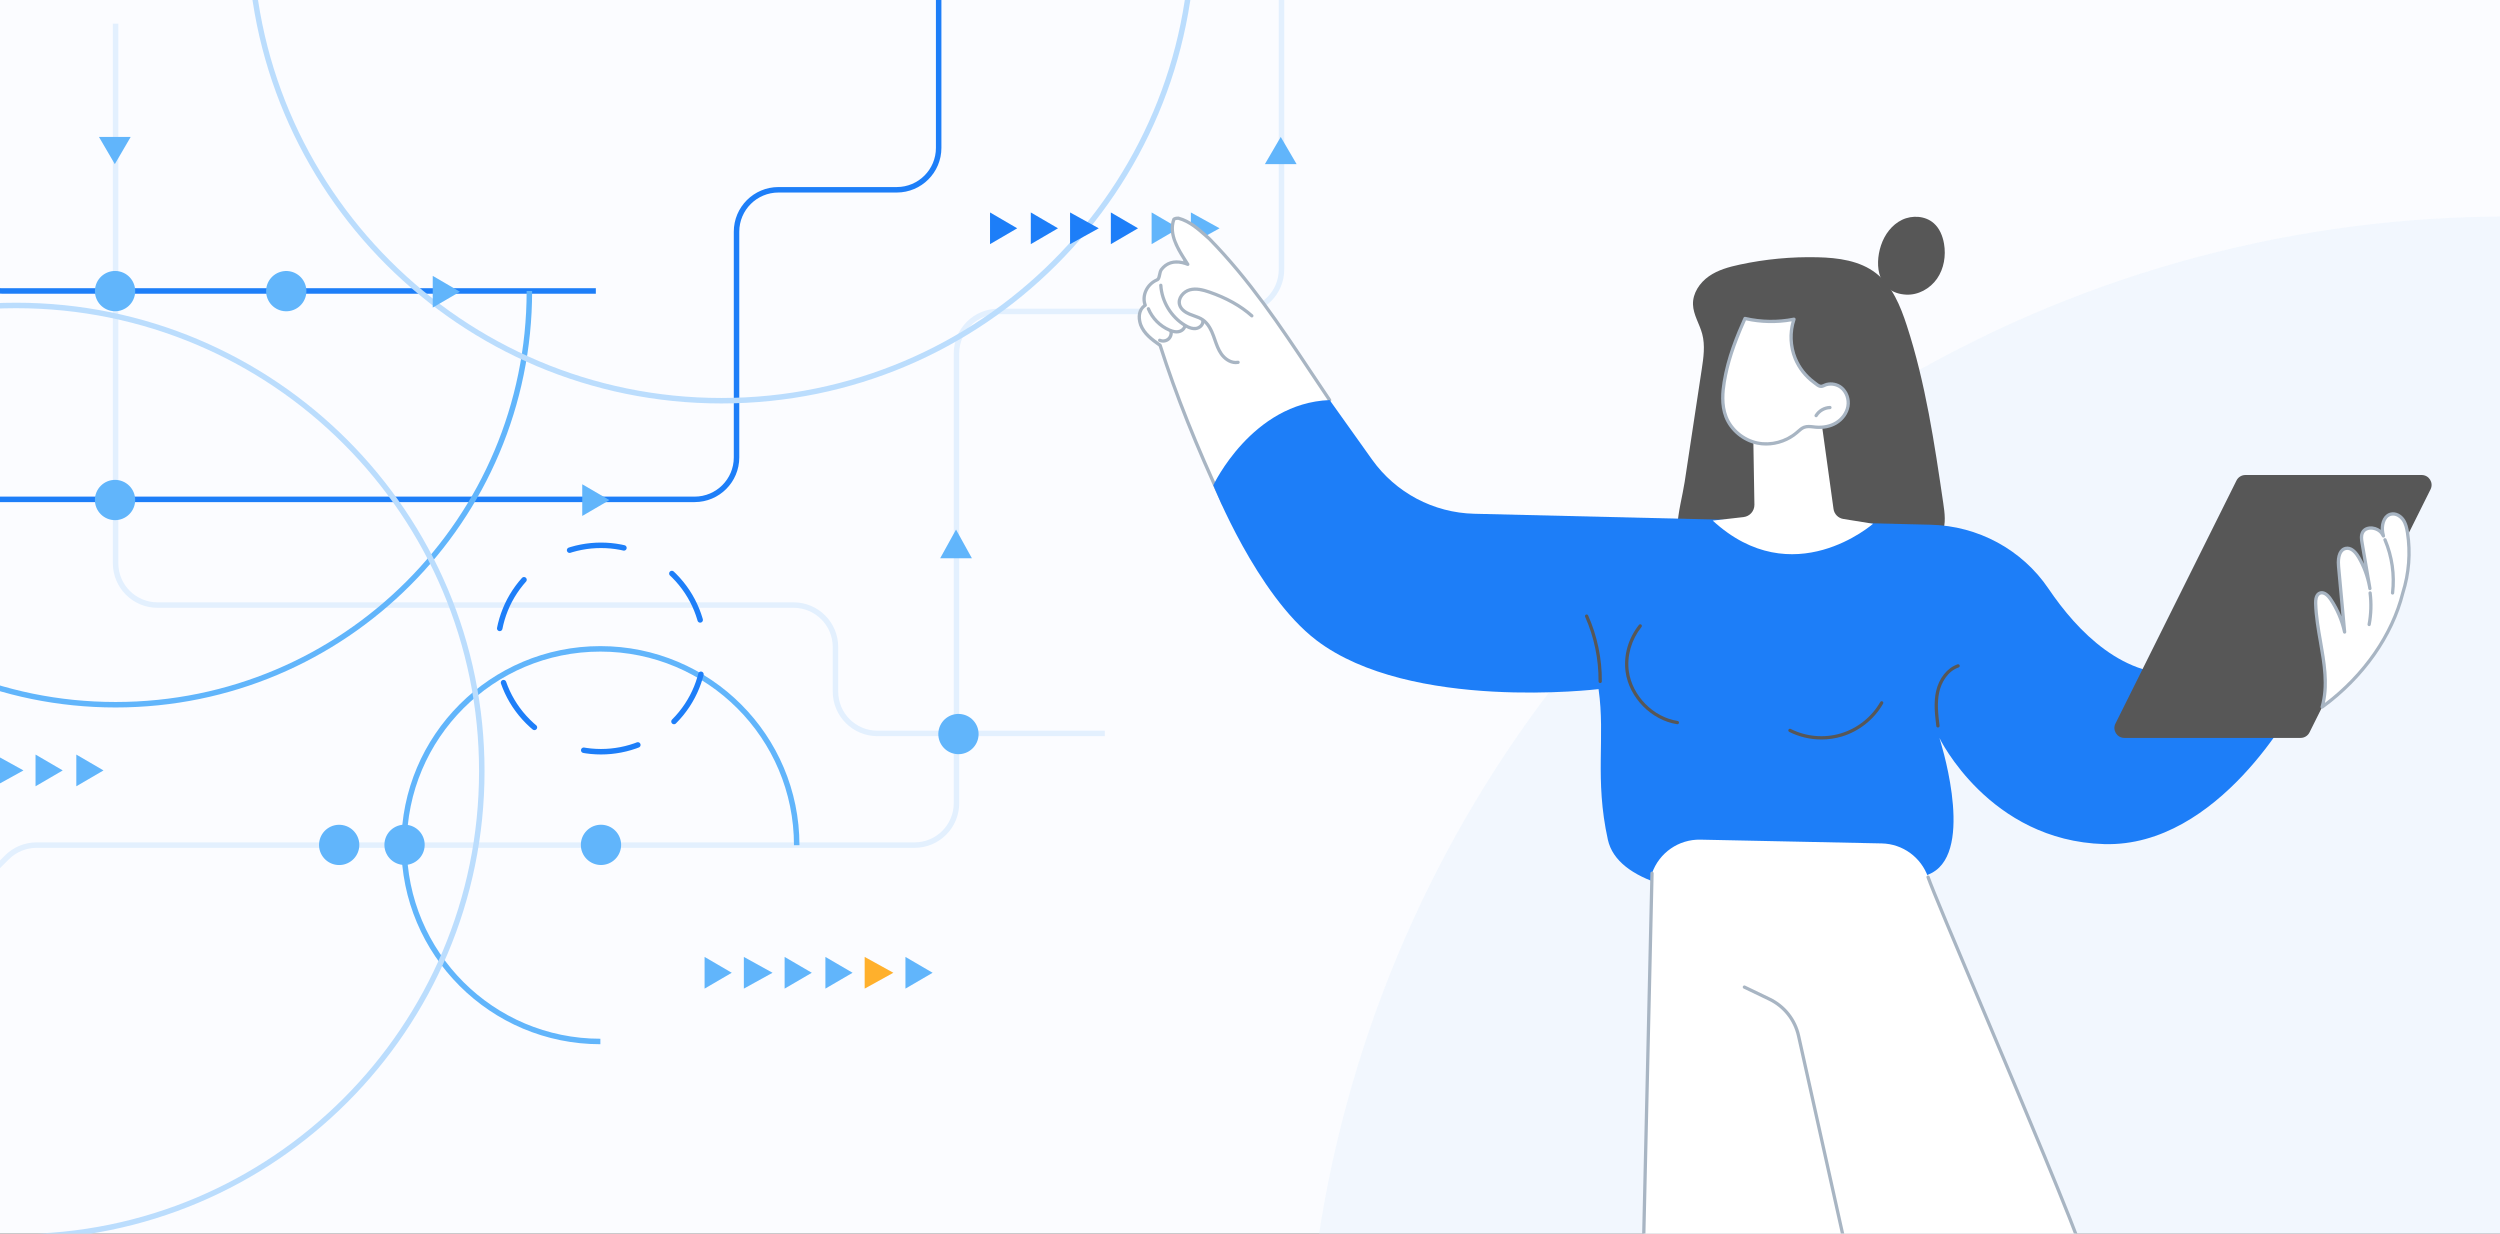 <svg width="912" height="450" viewBox="0 0 912 450" fill="none" xmlns="http://www.w3.org/2000/svg">
<rect x="0" y="0" width="912" height="450" fill="#333333" stroke="none"/>
<g clip-path="url(#clip0_40_9082)">
<rect width="912" height="450" fill="#FBFCFF"/>
<circle cx="914.5" cy="517.5" r="438.5" fill="#E3F0FE" fill-opacity="0.4"/>
<path d="M8.556 281.05L-1.912 275.265V286.834L8.556 281.05Z" fill="#61B5FB"/>
<path d="M22.881 281.05L12.964 275.265V286.834L22.881 281.05Z" fill="#61B5FB"/>
<path d="M37.756 281.05L27.839 275.265V286.834L37.756 281.05Z" fill="#61B5FB"/>
<path d="M371.076 83.283L361.159 77.499V89.067L371.076 83.283Z" fill="#1D7EF8"/>
<path d="M385.95 83.283L376.033 77.499V89.067L385.95 83.283Z" fill="#1D7EF8"/>
<path d="M415.151 83.283L405.234 77.499V89.067L415.151 83.283Z" fill="#1D7EF8"/>
<path d="M430.027 83.283L420.11 77.499V89.067L430.027 83.283Z" fill="#61B5FB"/>
<path d="M444.902 83.283L434.434 77.499V89.067L444.902 83.283Z" fill="#61B5FB"/>
<path d="M266.947 354.867L257.031 349.083V360.652L266.947 354.867Z" fill="#61B5FB"/>
<path d="M281.823 354.867L271.355 349.083V360.652L281.823 354.867Z" fill="#61B5FB"/>
<path d="M296.147 354.867L286.23 349.083V360.652L296.147 354.867Z" fill="#61B5FB"/>
<path d="M311.023 354.867L301.106 349.083V360.652L311.023 354.867Z" fill="#61B5FB"/>
<path d="M325.899 354.867L315.431 349.083V360.652L325.899 354.867Z" fill="#FFB02C"/>
<path d="M340.222 354.867L330.305 349.083V360.652L340.222 354.867Z" fill="#61B5FB"/>
<path d="M-97.775 14.148L-10.099 101.672C-7.23 104.536 -3.339 106.145 0.72 106.145H217.363" stroke="#1D7EF8" stroke-width="2" stroke-miterlimit="10"/>
<path d="M-109.346 182.166H253.397C261.843 182.166 268.688 175.322 268.688 166.877V84.526C268.688 76.081 275.534 69.237 283.979 69.237H327.135C335.581 69.237 342.426 62.392 342.426 53.948V-2.379" stroke="#1D7EF8" stroke-width="2" stroke-miterlimit="10"/>
<path d="M42.164 8.639V205.44C42.164 213.884 49.009 220.729 57.454 220.729H289.489C297.934 220.729 304.779 227.574 304.779 236.018V252.264C304.779 260.708 311.625 267.553 320.07 267.553H403.03" stroke="#E3F0FE" stroke-width="2" stroke-miterlimit="10"/>
<path d="M-97.775 412.986L2.522 312.776C5.393 309.908 9.285 308.297 13.346 308.297H333.618C342.072 308.297 348.924 301.451 348.924 293.005V128.905C348.924 120.459 355.776 113.613 364.229 113.613H452.185C460.638 113.613 467.49 106.767 467.49 98.321V-2.379" stroke="#E3F0FE" stroke-width="2" stroke-miterlimit="10"/>
<path d="M219.016 379.932C179.459 379.932 147.393 347.869 147.393 308.318C147.393 268.767 179.46 236.703 219.016 236.703C258.571 236.703 290.638 268.767 290.638 308.318" stroke="#61B5FB" stroke-width="2" stroke-miterlimit="10"/>
<path d="M245.869 263.203C260.576 248.5 260.576 224.662 245.869 209.958C231.162 195.255 207.317 195.255 192.61 209.958C177.903 224.662 177.903 248.5 192.61 263.203C207.317 277.906 231.162 277.906 245.869 263.203Z" stroke="#1D7EF8" stroke-width="2" stroke-linecap="round" stroke-linejoin="round" stroke-dasharray="20.07 20.07 20.07 20.07 20.07 20.07"/>
<path d="M193.122 106.145C193.122 189.508 125.536 257.086 42.164 257.086C-41.208 257.086 -108.794 189.508 -108.794 106.145" stroke="#61B5FB" stroke-width="2" stroke-miterlimit="10"/>
<path d="M5.879 451.188C99.701 451.188 175.759 375.131 175.759 281.309C175.759 187.487 99.701 111.43 5.879 111.43C-87.942 111.43 -164 187.487 -164 281.309C-164 375.131 -87.942 451.188 5.879 451.188Z" stroke="#BBDDFD" stroke-width="2" stroke-miterlimit="10"/>
<path d="M263.173 146.181C358.152 146.181 435.148 69.194 435.148 -25.775C435.148 -120.744 358.152 -197.731 263.173 -197.731C168.194 -197.731 91.198 -120.744 91.198 -25.775C91.198 69.194 168.194 146.181 263.173 146.181Z" stroke="#BBDDFD" stroke-width="2" stroke-miterlimit="10"/>
<path d="M356.796 269.471C357.728 265.523 355.282 261.567 351.332 260.635C347.383 259.703 343.426 262.148 342.493 266.097C341.561 270.045 344.007 274.001 347.957 274.933C351.906 275.865 355.864 273.42 356.796 269.471Z" fill="#61B5FB"/>
<path d="M47.161 187.599C50.031 184.73 50.031 180.079 47.162 177.211C44.292 174.342 39.64 174.342 36.77 177.211C33.901 180.079 33.901 184.73 36.77 187.599C39.64 190.468 44.292 190.468 47.161 187.599Z" fill="#61B5FB"/>
<path d="M49.132 107.853C50.048 103.901 47.587 99.954 43.633 99.038C39.68 98.122 35.733 100.583 34.816 104.536C33.9 108.488 36.362 112.434 40.315 113.35C44.268 114.266 48.216 111.805 49.132 107.853Z" fill="#61B5FB"/>
<path d="M106.327 113.304C110.247 112.252 112.571 108.223 111.518 104.305C110.466 100.387 106.436 98.063 102.517 99.115C98.597 100.167 96.273 104.196 97.326 108.115C98.378 112.033 102.408 114.356 106.327 113.304Z" fill="#61B5FB"/>
<path d="M130.982 309.403C131.632 305.398 128.912 301.625 124.906 300.975C120.901 300.325 117.126 303.044 116.476 307.049C115.826 311.053 118.546 314.827 122.552 315.477C126.557 316.127 130.332 313.407 130.982 309.403Z" fill="#61B5FB"/>
<path d="M154.731 309.877C155.663 305.929 153.217 301.973 149.267 301.041C145.318 300.109 141.361 302.554 140.428 306.503C139.496 310.451 141.942 314.407 145.892 315.339C149.841 316.271 153.799 313.826 154.731 309.877Z" fill="#61B5FB"/>
<path d="M224.435 313.403C227.305 310.534 227.305 305.883 224.435 303.015C221.566 300.146 216.913 300.146 214.044 303.015C211.175 305.883 211.175 310.534 214.044 313.403C216.913 316.272 221.566 316.272 224.435 313.403Z" fill="#61B5FB"/>
<path d="M348.763 193.184L342.978 203.651H354.548L348.763 193.184Z" fill="#61B5FB"/>
<path d="M222.321 182.442L212.404 176.658V188.226L222.321 182.442Z" fill="#61B5FB"/>
<path d="M167.778 106.42L157.861 100.636V112.205L167.778 106.42Z" fill="#61B5FB"/>
<path d="M41.889 59.871L47.673 49.955H36.104L41.889 59.871Z" fill="#61B5FB"/>
<path d="M467.215 49.955L461.43 59.871H473L467.215 49.955Z" fill="#61B5FB"/>
<path d="M400.826 83.283L390.358 77.499V89.067L400.826 83.283Z" fill="#1D7EF8"/>
<path d="M686.21 89.451C687.51 85.547 690.16 81.972 693.869 80.194C697.579 78.413 702.373 78.713 705.452 81.445C707.574 83.327 708.702 86.116 709.18 88.91C709.929 93.289 709.161 98.004 706.632 101.656C704.102 105.308 699.721 107.742 695.284 107.48C685.235 106.887 683.612 97.242 686.207 89.448L686.21 89.451Z" fill="#575757"/>
<path d="M620.787 134.777C621.44 130.466 622.088 126.006 620.96 121.793C619.984 118.152 617.712 114.822 617.6 111.05C617.482 106.953 620.047 103.139 623.382 100.801C626.718 98.463 630.739 97.37 634.71 96.518C644.017 94.518 653.559 93.622 663.07 93.849C670.566 94.026 678.468 95.067 684.401 99.692C690.291 104.281 693.284 111.64 695.609 118.775C702.449 139.762 705.691 161.743 708.909 183.596C709.439 187.188 709.945 190.993 708.56 194.345C706.607 199.082 701.498 201.557 696.713 203.283C676.48 210.576 654.561 211.926 633.118 210.598C627.898 210.276 622.467 209.727 618.026 206.935C607.668 200.426 613.092 185.53 614.565 175.816C616.638 162.137 618.711 148.454 620.785 134.774L620.787 134.777Z" fill="#575757"/>
<path d="M483.612 154.942C479.878 161.487 475.564 167.69 470.506 173.282C467.845 176.221 465.02 179.026 461.934 181.517C458.904 183.962 455.662 186.139 452.318 188.131C451.406 188.674 450.488 189.201 449.562 189.72C432.771 157.892 423.328 126.128 423.328 126.128C409.957 116.472 417.701 111.421 417.701 111.421C415.608 103.076 422.374 102.333 422.374 102.333C424.366 92.267 433.317 96.428 433.317 96.428C425.997 85.673 422.405 68.087 443.695 90.082C456.277 103.082 472.423 127.216 486.944 148.73C485.882 150.825 484.781 152.901 483.617 154.944L483.612 154.942Z" fill="white"/>
<path d="M448.235 187.781C448.284 187.781 448.333 187.776 448.382 187.762C448.705 187.68 448.898 187.355 448.819 187.033C448.519 185.839 447.931 185.03 447.309 184.173C447.12 183.913 446.923 183.645 446.73 183.353C437 162.5 429.496 143.671 423.789 125.787C423.748 125.664 423.672 125.555 423.565 125.481C420.634 123.386 417.865 121.408 416.674 118.237C416.125 116.59 415.573 113.539 418.116 111.842C418.348 111.686 418.444 111.391 418.345 111.132C417.154 107.958 418.886 104.172 422.205 102.697C423.216 102.361 423.432 101.274 423.62 100.315C423.735 99.738 423.852 99.14 424.131 98.719C426.813 95.141 430.894 96.094 433.085 96.982C433.328 97.083 433.612 97.01 433.779 96.802C433.812 96.764 433.836 96.72 433.858 96.676C433.858 96.676 433.858 96.676 433.858 96.674C433.858 96.674 433.858 96.674 433.858 96.671C433.858 96.671 433.858 96.671 433.858 96.668C433.858 96.668 433.858 96.668 433.858 96.665C433.883 96.608 433.896 96.548 433.902 96.488C433.902 96.488 433.902 96.488 433.902 96.485V96.48C433.902 96.48 433.902 96.48 433.902 96.477V96.471C433.902 96.471 433.902 96.471 433.902 96.469V96.46V96.455V96.45V96.444C433.902 96.398 433.899 96.357 433.888 96.316C433.888 96.316 433.888 96.316 433.888 96.313V96.31C433.888 96.31 433.888 96.31 433.888 96.308C433.888 96.308 433.888 96.308 433.888 96.305V96.302C433.888 96.302 433.888 96.302 433.888 96.299C433.888 96.299 433.888 96.299 433.888 96.297C433.888 96.297 433.888 96.297 433.888 96.294C433.888 96.294 433.888 96.294 433.888 96.291C433.888 96.291 433.888 96.291 433.888 96.288C433.872 96.228 433.847 96.174 433.812 96.122L433.178 95.13C430.285 90.612 427.01 85.496 428.734 80.379C429.001 80.221 429.531 80.205 429.813 80.205C433.705 81.292 436.713 83.963 439.619 86.55C440.007 86.897 440.395 87.241 440.783 87.58C455.402 102.549 466.323 118.961 477.884 136.334C480.058 139.601 482.306 142.977 484.551 146.301C484.734 146.577 485.111 146.648 485.385 146.463C485.661 146.277 485.732 145.903 485.546 145.63C483.3 142.308 481.055 138.932 478.883 135.667C467.29 118.245 456.339 101.79 441.608 86.706C441.19 86.337 440.805 85.996 440.417 85.651C437.387 82.955 434.252 80.169 430.05 79.022C429.998 79.008 429.947 79 429.892 79C429.403 79 428.389 79 427.794 79.593C427.731 79.656 427.685 79.732 427.655 79.817C425.767 85.097 428.715 90.336 431.474 94.696C431.487 94.827 431.588 95.046 431.736 95.297C428.179 94.398 425.169 95.343 423.142 98.047C422.71 98.695 422.563 99.443 422.432 100.104C422.265 100.949 422.142 101.473 421.763 101.599C417.971 103.281 415.958 107.474 417.062 111.137C415.024 112.746 414.464 115.456 415.529 118.66C416.829 122.132 419.793 124.296 422.691 126.366C428.411 144.253 435.921 163.085 445.648 183.927C445.661 183.954 445.675 183.981 445.692 184.006C445.905 184.326 446.118 184.621 446.323 184.902C446.899 185.697 447.399 186.38 447.642 187.349C447.71 187.623 447.956 187.803 448.224 187.803L448.235 187.781Z" fill="#A8B5C3"/>
<path d="M450.813 132.856C451.122 132.856 451.436 132.829 451.753 132.772C452.081 132.712 452.297 132.4 452.237 132.072C452.179 131.745 451.862 131.526 451.537 131.589C449.229 132.004 447.139 130.346 446.044 128.795C444.987 127.295 444.353 125.481 443.741 123.727C443.583 123.271 443.422 122.815 443.255 122.362C442.49 120.286 441.326 117.71 439.117 116.183C438.068 115.459 436.877 115.035 435.727 114.626C435.218 114.445 434.694 114.257 434.2 114.052C432.916 113.511 431.296 112.539 430.878 110.965C430.345 108.96 432.195 106.851 434.2 106.308C436.379 105.715 438.748 106.346 440.979 107.114C447.161 109.242 452.305 112.118 456.268 115.664C456.514 115.885 456.897 115.866 457.118 115.617C457.339 115.371 457.317 114.989 457.071 114.768C452.99 111.115 447.707 108.157 441.373 105.977C438.958 105.147 436.377 104.469 433.885 105.147C431.329 105.841 428.988 108.529 429.714 111.274C430.258 113.32 432.2 114.516 433.735 115.161C434.26 115.382 434.801 115.573 435.322 115.759C436.448 116.161 437.513 116.538 438.434 117.174C440.368 118.51 441.425 120.87 442.127 122.779C442.291 123.225 442.449 123.675 442.605 124.126C443.244 125.959 443.905 127.852 445.061 129.488C446.216 131.125 448.344 132.859 450.811 132.859L450.813 132.856Z" fill="#A8B5C3"/>
<path d="M435.751 120.474C435.926 120.474 436.101 120.466 436.278 120.444C437.909 120.253 439.556 118.849 439.406 117.068C439.379 116.737 439.078 116.489 438.756 116.519C438.425 116.546 438.18 116.836 438.207 117.169C438.294 118.21 437.185 119.127 436.136 119.25C435.123 119.368 434.003 119.026 432.596 118.171C427.687 115.188 424.418 109.774 424.06 104.041C424.038 103.71 423.762 103.453 423.423 103.478C423.093 103.5 422.842 103.784 422.861 104.114C423.243 110.233 426.734 116.011 431.973 119.196C432.902 119.758 434.26 120.471 435.748 120.471L435.751 120.474Z" fill="#A8B5C3"/>
<path d="M429.223 121.654C429.477 121.654 429.723 121.635 429.963 121.597C431.422 121.362 432.605 120.307 432.837 119.034C432.897 118.707 432.681 118.395 432.353 118.335C432.02 118.275 431.714 118.491 431.654 118.819C431.493 119.69 430.586 120.28 429.772 120.411C428.947 120.545 428.016 120.37 426.835 119.865C423.533 118.45 420.853 115.732 419.487 112.41C419.362 112.104 419.009 111.96 418.704 112.083C418.398 112.208 418.25 112.561 418.376 112.866C419.862 116.478 422.774 119.431 426.363 120.968C427.442 121.43 428.371 121.657 429.226 121.657L429.223 121.654Z" fill="#A8B5C3"/>
<path d="M424.289 125.006C425.076 125.006 425.863 124.755 426.486 124.274C427.515 123.476 428.043 122.08 427.797 120.799C427.734 120.474 427.417 120.264 427.092 120.321C426.767 120.384 426.551 120.698 426.614 121.026C426.778 121.873 426.428 122.796 425.748 123.323C425.068 123.85 424.087 123.96 423.306 123.591C423.005 123.449 422.648 123.577 422.506 123.878C422.364 124.178 422.492 124.536 422.792 124.678C423.26 124.899 423.773 125.006 424.289 125.006Z" fill="#A8B5C3"/>
<path d="M837.249 256.85C837.249 256.85 809.635 309.149 767.609 307.928C725.584 306.707 707.489 269.191 707.489 269.191C707.489 269.191 719.929 307.325 706.194 317.516C692.46 327.708 593.423 337.558 586.544 306.3C581.63 283.961 585.689 269.145 583.157 251.387C583.157 251.387 514.558 259.751 480.2 233.547C458.426 216.938 442.613 177.016 442.613 177.016C442.613 177.016 456.667 147.036 485.057 145.941L500.529 167.655C509.139 179.739 522.936 187.06 537.771 187.418L704.318 191.42C721.563 191.835 737.633 200.461 747.294 214.75C757.909 230.446 775.028 248.142 797.294 245.664L837.246 256.853L837.249 256.85Z" fill="#1D7EF8"/>
<path d="M583.75 249.171C584.08 249.171 584.348 248.906 584.351 248.576C584.422 240.348 582.693 232.028 579.352 224.51C579.215 224.207 578.86 224.071 578.557 224.204C578.254 224.338 578.117 224.693 578.251 224.999C581.526 232.361 583.217 240.509 583.146 248.565C583.143 248.898 583.411 249.169 583.742 249.171H583.747H583.75Z" fill="#575757"/>
<path d="M664.469 269.768C666.977 269.768 669.482 269.41 671.891 268.686C678.204 266.79 683.697 262.42 686.961 256.694C687.125 256.405 687.027 256.039 686.737 255.875C686.451 255.708 686.082 255.809 685.918 256.099C682.804 261.556 677.565 265.725 671.544 267.533C665.524 269.342 658.856 268.752 653.248 265.913C652.953 265.763 652.589 265.881 652.439 266.178C652.289 266.473 652.409 266.837 652.704 266.987C656.34 268.828 660.405 269.768 664.467 269.768H664.469Z" fill="#575757"/>
<path d="M611.902 264.198C612.194 264.198 612.448 263.985 612.495 263.69C612.547 263.362 612.323 263.053 611.992 263.004C603.112 261.619 595.466 253.862 594.212 244.962C593.42 239.351 595.103 233.424 598.826 228.703C599.031 228.444 598.987 228.064 598.725 227.859C598.462 227.654 598.085 227.698 597.881 227.96C593.955 232.937 592.185 239.196 593.021 245.131C594.349 254.536 602.423 262.731 611.806 264.195C611.839 264.201 611.869 264.203 611.899 264.203L611.902 264.198Z" fill="#575757"/>
<path d="M706.953 265.403C706.978 265.403 707.003 265.403 707.027 265.397C707.358 265.356 707.593 265.059 707.552 264.728C707.057 260.672 706.546 256.479 707.442 252.455C708.199 249.04 710.453 244.888 714.506 243.482C714.82 243.372 714.987 243.031 714.878 242.717C714.769 242.403 714.427 242.236 714.113 242.345C710.332 243.659 707.328 247.432 706.271 252.193C705.334 256.419 705.855 260.718 706.361 264.873C706.399 265.179 706.658 265.4 706.956 265.4L706.953 265.403Z" fill="#575757"/>
<path d="M774.957 269.189H839.27C840.644 269.189 841.898 268.413 842.51 267.181L886.664 178.518C887.863 176.112 886.112 173.284 883.424 173.284H819.111C817.737 173.284 816.483 174.06 815.871 175.292L771.718 263.952C770.518 266.359 772.269 269.186 774.957 269.186V269.189Z" fill="#575757"/>
<path d="M846.263 216.378C847.752 215.761 849.254 217.19 850.156 218.526C852.614 222.167 854.373 226.275 855.313 230.567C854.576 222.566 853.838 214.565 853.098 206.564C852.86 203.991 853.223 200.552 855.761 200.052C857.722 199.667 859.375 201.497 860.394 203.218C862.484 206.739 863.896 210.659 864.535 214.701C863.587 209.175 862.637 203.646 861.689 198.12C861.47 196.842 861.263 195.46 861.842 194.299C863.079 191.81 867.122 192.267 868.813 194.471C869.067 194.804 869.28 195.157 869.466 195.523C869.373 195.146 869.285 194.769 869.217 194.389C868.717 191.687 869.537 188.191 872.211 187.565C873.874 187.175 875.628 188.15 876.62 189.54C877.614 190.931 877.991 192.66 878.256 194.348C879.4 201.666 878.786 209.244 876.543 216.299C872.413 232.858 860.929 247.871 847.126 257.915C850.587 245.607 845.102 232.858 844.75 220.08C844.712 218.659 844.952 216.928 846.263 216.381V216.378Z" fill="white"/>
<path d="M847.127 258.513C847.252 258.513 847.375 258.475 847.479 258.399C862.372 247.565 873.178 232.271 877.125 216.444C879.398 209.292 879.999 201.608 878.849 194.255C878.576 192.507 878.177 190.685 877.109 189.191C876.076 187.746 874.12 186.5 872.072 186.978C869.534 187.573 868.351 190.455 868.485 193.283C867.371 192.381 865.846 191.9 864.393 192.04C862.973 192.179 861.875 192.886 861.304 194.031C860.615 195.416 860.894 197.038 861.099 198.224L862.377 205.679C861.932 204.731 861.443 203.805 860.913 202.911C859.375 200.322 857.504 199.095 855.647 199.461C853.306 199.923 852.128 202.597 852.5 206.618L854.182 224.863C853.243 222.516 852.055 220.263 850.656 218.187C849.241 216.091 847.515 215.206 846.031 215.821C845.13 216.195 844.07 217.242 844.149 220.091C844.28 224.822 845.116 229.594 845.922 234.21C847.351 242.375 848.7 250.086 846.548 257.749C846.479 257.994 846.572 258.259 846.782 258.404C846.886 258.475 847.006 258.513 847.127 258.513ZM872.968 188.079C874.249 188.079 875.464 188.956 876.131 189.89C877.052 191.179 877.412 192.84 877.661 194.441C878.783 201.611 878.199 209.107 875.97 216.116C872.2 231.233 862.09 245.828 848.116 256.429C849.735 249.018 848.4 241.394 847.108 234.005C846.307 229.433 845.479 224.707 845.351 220.061C845.318 218.864 845.49 217.351 846.493 216.936C847.566 216.485 848.831 217.638 849.659 218.861C852.057 222.415 853.811 226.507 854.726 230.695C854.794 231.003 855.092 231.206 855.406 231.159C855.72 231.11 855.942 230.826 855.912 230.509L853.699 206.506C853.581 205.252 853.398 201.128 855.879 200.639C857.657 200.286 859.151 202.294 859.881 203.521C861.776 206.717 863.126 210.317 863.806 213.98L863.948 214.799C864.003 215.125 864.311 215.348 864.639 215.291C864.964 215.236 865.188 214.931 865.136 214.605C865.093 214.327 865.043 214.048 864.994 213.772L862.29 198.016C862.063 196.692 861.913 195.517 862.388 194.564C862.899 193.537 863.94 193.288 864.516 193.233C865.942 193.094 867.515 193.752 868.343 194.834C868.562 195.118 868.756 195.432 868.936 195.79C869.075 196.066 869.397 196.192 869.682 196.082C869.968 195.976 870.13 195.673 870.056 195.375C869.966 195.009 869.881 194.643 869.813 194.277C869.403 192.075 869.922 188.715 872.353 188.147C872.561 188.098 872.768 188.076 872.973 188.076L872.968 188.079Z" fill="#A8B5C3"/>
<path d="M872.806 216.914C873.107 216.914 873.366 216.69 873.402 216.384C874.191 209.694 873.219 202.879 870.593 196.675C870.465 196.369 870.11 196.227 869.807 196.356C869.501 196.484 869.359 196.837 869.487 197.142C872.03 203.155 872.973 209.76 872.208 216.242C872.17 216.572 872.405 216.87 872.735 216.908C872.76 216.911 872.782 216.914 872.806 216.914Z" fill="#A8B5C3"/>
<path d="M864.264 228.422C864.549 228.422 864.8 228.22 864.854 227.93C865.578 224.068 865.699 220.129 865.212 216.231C865.171 215.9 864.865 215.663 864.543 215.709C864.213 215.75 863.98 216.051 864.021 216.378C864.491 220.156 864.374 223.967 863.674 227.709C863.614 228.034 863.83 228.348 864.155 228.411C864.193 228.417 864.229 228.422 864.267 228.422H864.264Z" fill="#A8B5C3"/>
<path d="M663.999 150.508L668.866 185.664C669.126 187.533 670.574 189.013 672.434 189.314L683.295 191.065C683.295 191.065 654.047 216.815 624.8 189.915L636.04 188.631C638.332 188.368 640.048 186.41 640.01 184.107L639.526 155.152C639.526 155.152 642.055 135.976 663.999 150.511V150.508Z" fill="white"/>
<path d="M671.639 141.357C673.658 142.934 674.576 145.714 674.13 148.238C673.685 150.762 671.983 152.98 669.784 154.294C667.585 155.608 664.933 156.064 662.382 155.83C660.975 155.698 659.508 155.373 658.183 155.862C657.156 156.239 656.364 157.053 655.536 157.769C651.625 161.153 646.126 162.675 641.064 161.618C636.002 160.561 631.52 156.889 629.646 152.068C628.097 148.088 628.308 143.641 628.988 139.426C630.293 131.354 633.219 123.632 636.582 116.18C642.43 117.543 648.568 117.636 654.455 116.453C652.887 121.07 653.048 126.252 654.9 130.762C656.309 134.198 658.694 137.225 661.677 139.437C662.281 139.882 663.226 140.754 663.969 140.912C664.898 141.109 665.479 140.492 666.441 140.254C668.214 139.82 670.202 140.237 671.642 141.363L671.639 141.357Z" fill="white"/>
<path d="M644.276 162.547C648.459 162.547 652.706 161.009 655.924 158.222C656.063 158.102 656.203 157.979 656.342 157.854C657.009 157.261 657.637 156.698 658.388 156.425C659.328 156.081 660.382 156.204 661.499 156.338C661.775 156.37 662.051 156.403 662.324 156.428C665.151 156.69 667.908 156.116 670.09 154.811C672.53 153.352 674.261 150.934 674.72 148.342C675.217 145.534 674.128 142.537 672.008 140.882C670.434 139.653 668.244 139.186 666.293 139.664C665.889 139.762 665.553 139.918 665.255 140.052C664.753 140.281 664.471 140.399 664.089 140.317C663.644 140.221 662.966 139.686 662.475 139.292C662.313 139.164 662.163 139.046 662.032 138.948C659.096 136.771 656.82 133.862 655.452 130.529C653.662 126.167 653.504 121.105 655.02 116.642C655.088 116.437 655.045 116.213 654.902 116.052C654.76 115.891 654.545 115.82 654.332 115.861C648.551 117.024 642.46 116.931 636.713 115.593C636.434 115.53 636.147 115.669 636.03 115.932C633.23 122.132 629.834 130.398 628.389 139.331C627.84 142.723 627.316 147.758 629.081 152.287C630.995 157.209 635.65 161.104 640.936 162.208C642.031 162.437 643.151 162.549 644.276 162.549V162.547ZM659.817 154.999C659.199 154.999 658.582 155.073 657.973 155.297C657.009 155.652 656.263 156.316 655.542 156.958C655.408 157.078 655.274 157.195 655.137 157.313C651.33 160.607 645.984 162.03 641.182 161.028C636.284 160.003 631.973 156.4 630.2 151.85C628.542 147.591 629.05 142.772 629.578 139.519C630.668 132.772 632.938 125.771 636.926 116.871C642.367 118.073 648.095 118.193 653.58 117.224C652.305 121.712 652.57 126.672 654.34 130.985C655.79 134.52 658.202 137.61 661.316 139.915C661.439 140.008 661.579 140.117 661.729 140.235C662.349 140.726 663.119 141.341 663.843 141.494C664.627 141.661 665.228 141.387 665.758 141.147C666.031 141.021 666.291 140.904 666.586 140.833C668.186 140.44 669.984 140.822 671.273 141.83C673.051 143.218 673.961 145.75 673.54 148.132C673.141 150.383 671.623 152.494 669.478 153.775C667.514 154.95 665.015 155.463 662.439 155.226C662.174 155.201 661.909 155.171 661.644 155.138C661.043 155.067 660.431 154.996 659.819 154.996L659.817 154.999Z" fill="#A8B5C3"/>
<path d="M662.513 152.224C662.715 152.224 662.915 152.12 663.027 151.934C663.972 150.377 665.758 149.331 667.577 149.268C667.908 149.257 668.17 148.979 668.156 148.648C668.146 148.318 667.87 148.044 667.536 148.069C665.288 148.146 663.166 149.388 661.999 151.311C661.827 151.596 661.917 151.964 662.202 152.136C662.3 152.197 662.406 152.224 662.513 152.224Z" fill="#A8B5C3"/>
<path d="M760.554 459.159H599.446L602.653 318.557C605.267 311.083 612.388 306.139 620.305 306.303L686.451 307.68C694.107 307.838 700.849 312.75 703.359 319.986C707.181 330.994 753.826 438.54 760.554 459.159Z" fill="white"/>
<path d="M760.554 459.759C760.617 459.759 760.68 459.751 760.74 459.729C761.054 459.626 761.229 459.287 761.125 458.973C757.03 446.426 738.278 401.975 723.21 366.259C713.666 343.633 705.422 324.094 703.928 319.789C703.818 319.475 703.477 319.308 703.163 319.417C702.849 319.527 702.682 319.868 702.791 320.182C704.299 324.523 712.549 344.078 722.101 366.723C737.16 402.42 755.902 446.844 759.98 459.344C760.062 459.598 760.297 459.759 760.551 459.759H760.554Z" fill="#A8B5C3"/>
<path d="M599.446 459.76C599.771 459.76 600.039 459.5 600.047 459.172L603.254 318.571C603.262 318.24 603 317.964 602.667 317.956H602.653C602.328 317.956 602.061 318.215 602.052 318.543L598.845 459.145C598.837 459.475 599.099 459.751 599.433 459.76H599.446Z" fill="#A8B5C3"/>
<path d="M674.241 460C674.284 460 674.328 459.994 674.372 459.986C674.697 459.915 674.899 459.593 674.828 459.268L656.712 377.795C655.354 371.684 651.339 366.622 645.695 363.913L636.613 359.55C636.312 359.406 635.954 359.534 635.809 359.832C635.665 360.129 635.793 360.49 636.091 360.635L645.173 364.997C650.481 367.548 654.259 372.31 655.537 378.057L673.653 459.53C673.716 459.811 673.965 460 674.241 460Z" fill="#A8B5C3"/>
</g>
<defs>
<clipPath id="clip0_40_9082">
<rect width="912" height="450" fill="white"/>
</clipPath>
</defs>
</svg>
